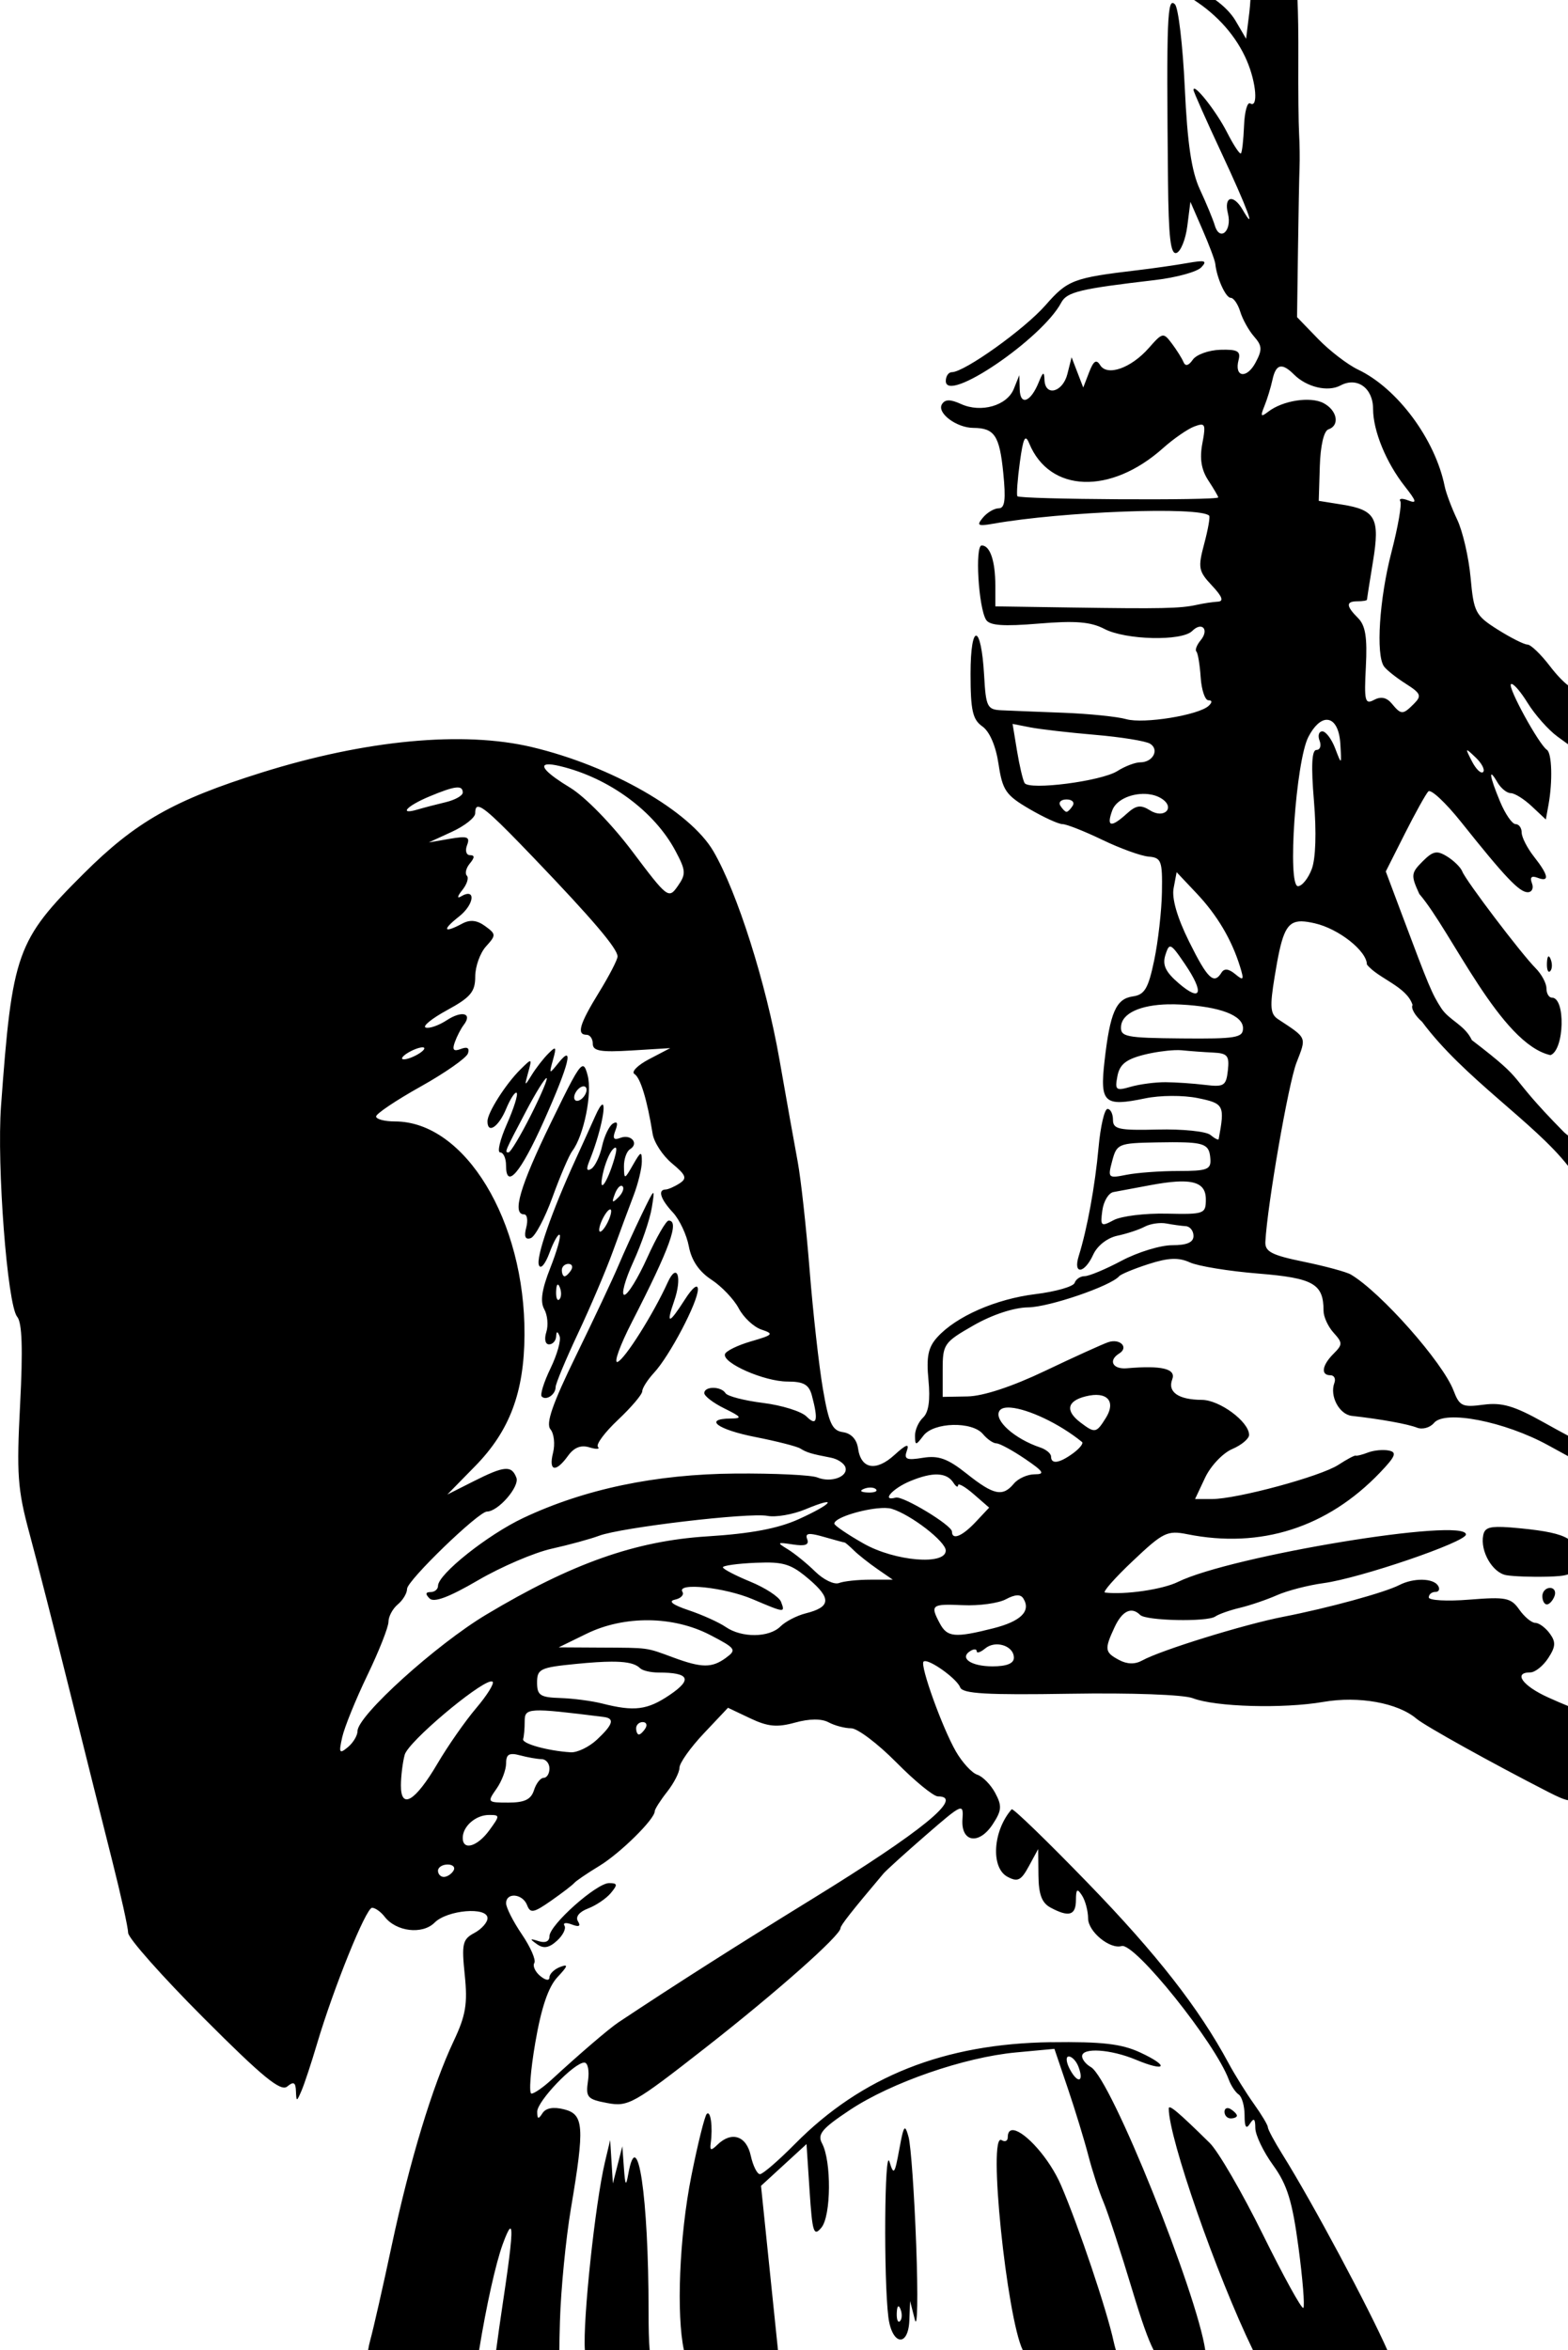 <?xml version="1.0" encoding="UTF-8" standalone="no"?>
<!-- Created with Inkscape (http://www.inkscape.org/) -->

<svg
   width="66.992mm"
   height="100.417mm"
   viewBox="0 0 66.992 100.417"
   version="1.1"
   id="svg5"
   xml:space="preserve"
   inkscape:version="1.2 (dc2aedaf03, 2022-05-15)"
   sodipodi:docname="Hanging.svg"
   xmlns:inkscape="http://www.inkscape.org/namespaces/inkscape"
   xmlns:sodipodi="http://sodipodi.sourceforge.net/DTD/sodipodi-0.dtd"
   xmlns="http://www.w3.org/2000/svg"
   xmlns:svg="http://www.w3.org/2000/svg"
   xmlns:rdf="http://www.w3.org/1999/02/22-rdf-syntax-ns#"
   xmlns:cc="http://creativecommons.org/ns#"
   xmlns:dc="http://purl.org/dc/elements/1.1/"><title
     id="title416">Hanging</title><sodipodi:namedview
     id="namedview7"
     pagecolor="#ffffff"
     bordercolor="#666666"
     borderopacity="1.0"
     inkscape:showpageshadow="2"
     inkscape:pageopacity="0.0"
     inkscape:pagecheckerboard="0"
     inkscape:deskcolor="#d1d1d1"
     inkscape:document-units="mm"
     showgrid="false"
     showguides="true"
     inkscape:zoom="0.65028703"
     inkscape:cx="721.98887"
     inkscape:cy="-12.30226"
     inkscape:window-width="1920"
     inkscape:window-height="991"
     inkscape:window-x="-9"
     inkscape:window-y="-9"
     inkscape:window-maximized="1"
     inkscape:current-layer="layer1" /><defs
     id="defs2" /><g
     inkscape:label="Lager 1"
     inkscape:groupmode="layer"
     id="layer1"
     transform="translate(-244.982,-152.818)"><path
       id="path181"
       style="fill:#000000;stroke-width:0.265"
       d="m 295.998,152.819 c 1.003,0.647 1.81,1.55 2.257,2.597 0.403,0.942 0.488,2.035 0.142,1.821 -0.122,-0.075 -0.241,0.354 -0.264,0.954 -0.024,0.6 -0.083,1.132 -0.133,1.181 -0.05,0.05 -0.318,-0.357 -0.596,-0.904 -0.459,-0.902 -1.431,-2.131 -1.431,-1.808 0,0.073 0.536,1.279 1.191,2.68 1.109,2.373 1.531,3.508 0.905,2.433 -0.395,-0.678 -0.808,-0.565 -0.624,0.17 0.185,0.738 -0.347,1.22 -0.561,0.508 -0.079,-0.264 -0.366,-0.956 -0.637,-1.538 -0.358,-0.771 -0.534,-1.953 -0.646,-4.351 -0.085,-1.811 -0.274,-3.413 -0.42,-3.559 -0.33,-0.33 -0.365,0.551 -0.297,7.534 0.024,2.429 0.11,3.171 0.362,3.088 0.182,-0.06 0.39,-0.576 0.463,-1.146 l 0.132,-1.038 0.518,1.191 c 0.285,0.655 0.53,1.31 0.545,1.455 0.063,0.609 0.445,1.455 0.657,1.455 0.126,0 0.311,0.268 0.41,0.595 0.1,0.327 0.366,0.805 0.591,1.061 0.347,0.395 0.356,0.564 0.061,1.115 -0.38,0.71 -0.917,0.623 -0.723,-0.117 0.098,-0.374 -0.048,-0.455 -0.781,-0.433 -0.496,0.015 -1.024,0.206 -1.176,0.424 -0.178,0.257 -0.317,0.294 -0.396,0.103 -0.067,-0.161 -0.291,-0.518 -0.498,-0.794 -0.364,-0.484 -0.397,-0.477 -0.983,0.189 -0.758,0.863 -1.779,1.223 -2.081,0.734 -0.162,-0.263 -0.282,-0.186 -0.47,0.302 l -0.252,0.655 -0.249,-0.646 -0.249,-0.646 -0.179,0.712 c -0.198,0.788 -0.953,0.981 -0.979,0.25 -0.013,-0.369 -0.064,-0.348 -0.246,0.105 -0.342,0.847 -0.792,1.018 -0.812,0.307 l -0.017,-0.611 -0.236,0.587 c -0.289,0.718 -1.399,1.036 -2.254,0.647 -0.46,-0.209 -0.682,-0.207 -0.815,0.007 -0.229,0.37 0.614,1.007 1.338,1.012 0.907,0.007 1.12,0.326 1.28,1.915 0.116,1.153 0.07,1.521 -0.192,1.521 -0.19,0 -0.494,0.178 -0.675,0.396 -0.283,0.34 -0.221,0.378 0.431,0.263 2.969,-0.524 8.835,-0.743 9.233,-0.345 0.048,0.048 -0.047,0.589 -0.211,1.202 -0.273,1.024 -0.247,1.17 0.33,1.784 0.444,0.473 0.518,0.675 0.251,0.689 -0.207,0.011 -0.615,0.072 -0.906,0.137 -0.697,0.154 -1.486,0.171 -5.358,0.113 l -3.241,-0.049 v -0.883 c 0,-1.056 -0.225,-1.72 -0.582,-1.72 -0.295,0 -0.14,2.649 0.186,3.176 0.152,0.247 0.738,0.289 2.249,0.163 1.566,-0.131 2.222,-0.077 2.807,0.228 0.91,0.475 3.307,0.531 3.749,0.089 0.419,-0.419 0.743,-0.063 0.362,0.397 -0.165,0.199 -0.247,0.415 -0.182,0.48 0.065,0.065 0.148,0.56 0.184,1.1 0.036,0.54 0.185,0.982 0.33,0.982 0.166,0 0.17,0.088 0.012,0.237 -0.424,0.399 -2.778,0.781 -3.52,0.571 -0.385,-0.109 -1.593,-0.232 -2.685,-0.274 -1.091,-0.041 -2.282,-0.089 -2.646,-0.106 -0.611,-0.028 -0.667,-0.141 -0.743,-1.486 -0.125,-2.233 -0.58,-2.287 -0.58,-0.068 0,1.559 0.089,1.952 0.504,2.243 0.311,0.218 0.576,0.834 0.692,1.61 0.168,1.118 0.311,1.328 1.305,1.91 0.614,0.36 1.256,0.655 1.426,0.655 0.17,0 0.933,0.301 1.697,0.669 0.763,0.368 1.655,0.692 1.983,0.719 0.543,0.045 0.593,0.178 0.57,1.513 -0.014,0.805 -0.163,2.118 -0.331,2.919 -0.253,1.208 -0.409,1.47 -0.915,1.542 -0.716,0.102 -0.971,0.684 -1.207,2.765 -0.203,1.788 -0.019,1.956 1.739,1.59 0.64,-0.133 1.619,-0.138 2.241,-0.012 1.126,0.229 1.165,0.306 0.897,1.754 -0.01,0.054 -0.169,-0.026 -0.353,-0.179 -0.184,-0.153 -1.196,-0.256 -2.249,-0.23 -1.665,0.041 -1.914,-0.014 -1.914,-0.417 1.1e-4,-0.255 -0.105,-0.463 -0.234,-0.463 -0.129,0 -0.301,0.744 -0.383,1.654 -0.148,1.633 -0.484,3.471 -0.846,4.63 -0.252,0.808 0.244,0.761 0.618,-0.058 0.175,-0.384 0.603,-0.719 1.035,-0.81 0.405,-0.086 0.93,-0.259 1.166,-0.386 0.236,-0.126 0.653,-0.188 0.926,-0.136 0.273,0.051 0.645,0.103 0.827,0.114 0.182,0.011 0.331,0.199 0.331,0.417 0,0.276 -0.278,0.397 -0.912,0.397 -0.502,0 -1.472,0.298 -2.156,0.661 -0.684,0.364 -1.395,0.661 -1.58,0.661 -0.184,0 -0.378,0.129 -0.43,0.287 -0.052,0.158 -0.807,0.374 -1.676,0.481 -1.694,0.208 -3.389,0.953 -4.194,1.843 -0.388,0.429 -0.471,0.83 -0.375,1.826 0.083,0.859 0.008,1.383 -0.23,1.605 -0.194,0.181 -0.35,0.533 -0.345,0.782 0.008,0.422 0.032,0.421 0.36,-0.01 0.438,-0.577 2.083,-0.62 2.542,-0.067 0.181,0.218 0.44,0.397 0.576,0.397 0.135,0 0.684,0.298 1.22,0.661 0.797,0.542 0.873,0.661 0.415,0.661 -0.307,0 -0.707,0.179 -0.888,0.397 -0.478,0.576 -0.861,0.496 -2.014,-0.421 -0.814,-0.647 -1.205,-0.789 -1.873,-0.681 -0.707,0.115 -0.818,0.065 -0.685,-0.307 0.115,-0.32 -0.033,-0.269 -0.531,0.185 -0.792,0.721 -1.431,0.606 -1.556,-0.282 -0.054,-0.383 -0.294,-0.641 -0.642,-0.691 -0.464,-0.066 -0.606,-0.371 -0.86,-1.852 -0.167,-0.975 -0.423,-3.261 -0.567,-5.08 -0.145,-1.819 -0.374,-3.903 -0.51,-4.63 -0.136,-0.728 -0.487,-2.692 -0.78,-4.366 -0.572,-3.264 -1.799,-7.135 -2.816,-8.885 -1,-1.721 -4.357,-3.649 -7.758,-4.458 -2.942,-0.7 -7.097,-0.308 -11.554,1.09 -3.746,1.175 -5.375,2.1 -7.599,4.317 -2.865,2.855 -3.051,3.38 -3.529,9.921 -0.186,2.553 0.269,8.504 0.689,9.01 0.212,0.255 0.249,1.368 0.126,3.746 -0.155,2.985 -0.109,3.632 0.396,5.5 0.315,1.164 1.091,4.2 1.724,6.747 0.634,2.547 1.453,5.821 1.821,7.276 0.368,1.455 0.671,2.831 0.675,3.057 0.004,0.226 1.454,1.862 3.224,3.635 2.524,2.529 3.294,3.16 3.572,2.93 0.274,-0.228 0.359,-0.182 0.373,0.202 0.017,0.461 0.033,0.458 0.242,-0.034 0.124,-0.291 0.419,-1.185 0.656,-1.985 0.713,-2.405 2.094,-5.82 2.354,-5.82 0.134,0 0.375,0.172 0.537,0.382 0.492,0.64 1.614,0.773 2.135,0.252 0.543,-0.543 2.26,-0.688 2.26,-0.19 0,0.182 -0.253,0.467 -0.563,0.633 -0.504,0.27 -0.547,0.458 -0.409,1.795 0.127,1.23 0.044,1.726 -0.47,2.816 -0.912,1.931 -1.879,5.119 -2.648,8.731 -0.372,1.746 -0.786,3.574 -0.921,4.06 -0.038,0.137 -0.067,0.279 -0.09,0.419 h 4.743 c 0.307,-1.894 0.713,-3.719 1.011,-4.532 0.137,-0.373 0.236,-0.594 0.296,-0.647 0.01,-0.009 0.019,-0.013 0.027,-0.012 0.008,5e-4 0.015,0.006 0.021,0.015 0.078,0.133 -0.034,1.115 -0.333,3.101 -0.122,0.811 -0.221,1.519 -0.294,2.075 h 2.699 c 0.002,-0.326 0.011,-0.704 0.026,-1.238 0.039,-1.346 0.251,-3.519 0.472,-4.829 0.588,-3.49 0.552,-4.006 -0.299,-4.22 -0.457,-0.115 -0.78,-0.056 -0.922,0.17 -0.171,0.269 -0.22,0.255 -0.223,-0.065 -0.004,-0.451 1.577,-2.102 2.013,-2.102 0.15,0 0.221,0.347 0.158,0.777 -0.104,0.711 -0.034,0.791 0.829,0.953 0.891,0.167 1.124,0.035 4.195,-2.368 3.04,-2.379 5.765,-4.794 5.765,-5.108 0,-0.116 0.484,-0.731 1.829,-2.324 0.123,-0.146 0.945,-0.89 1.827,-1.655 1.556,-1.35 1.602,-1.369 1.553,-0.672 -0.069,0.986 0.705,1.114 1.294,0.214 0.386,-0.588 0.401,-0.784 0.106,-1.335 -0.19,-0.355 -0.534,-0.706 -0.766,-0.781 -0.231,-0.075 -0.644,-0.524 -0.916,-0.997 -0.58,-1.009 -1.54,-3.676 -1.381,-3.835 0.011,-0.011 0.025,-0.017 0.044,-0.02 0.018,-0.003 0.04,-0.001 0.066,0.003 0.353,0.061 1.326,0.776 1.457,1.119 0.103,0.269 1.135,0.328 4.69,0.27 2.62,-0.043 4.851,0.038 5.248,0.191 0.967,0.373 3.858,0.455 5.578,0.158 1.513,-0.261 3.175,0.038 3.976,0.716 0.366,0.31 3.223,1.898 5.648,3.14 0.394,0.202 0.647,0.312 0.828,0.344 v -4.026 c -0.234,-0.094 -0.537,-0.224 -0.854,-0.368 -1.093,-0.496 -1.498,-1.066 -0.758,-1.066 0.202,0 0.546,-0.273 0.764,-0.607 0.322,-0.492 0.335,-0.692 0.067,-1.058 -0.182,-0.248 -0.459,-0.452 -0.616,-0.452 -0.158,0 -0.465,-0.255 -0.684,-0.566 -0.357,-0.509 -0.573,-0.552 -2.132,-0.427 -0.954,0.077 -1.735,0.034 -1.735,-0.095 0,-0.129 0.126,-0.234 0.28,-0.234 0.154,0 0.207,-0.119 0.117,-0.265 -0.203,-0.328 -1.046,-0.343 -1.657,-0.029 -0.629,0.323 -3.041,0.983 -4.957,1.356 -1.675,0.326 -5.232,1.427 -6.025,1.866 -0.311,0.172 -0.645,0.165 -0.992,-0.021 -0.614,-0.329 -0.631,-0.452 -0.192,-1.397 0.327,-0.704 0.725,-0.895 1.095,-0.526 0.25,0.25 2.865,0.305 3.205,0.068 0.146,-0.102 0.622,-0.27 1.058,-0.374 0.437,-0.104 1.151,-0.348 1.587,-0.541 0.437,-0.193 1.33,-0.424 1.984,-0.513 1.563,-0.211 6.085,-1.756 6.085,-2.078 0,-0.743 -10.031,0.909 -12.309,2.028 -0.656,0.322 -2.267,0.556 -3.114,0.452 -0.115,-0.014 0.42,-0.622 1.191,-1.351 1.292,-1.223 1.472,-1.312 2.326,-1.141 3.133,0.628 5.983,-0.282 8.232,-2.631 0.665,-0.695 0.736,-0.872 0.379,-0.944 -0.242,-0.049 -0.641,-0.011 -0.887,0.083 -0.246,0.095 -0.484,0.155 -0.528,0.134 -0.044,-0.021 -0.377,0.156 -0.739,0.393 -0.754,0.494 -4.334,1.463 -5.407,1.463 h -0.718 l 0.429,-0.913 c 0.236,-0.502 0.757,-1.052 1.157,-1.223 0.4,-0.171 0.726,-0.445 0.723,-0.609 -0.009,-0.563 -1.26,-1.489 -2.017,-1.493 -1.001,-0.005 -1.475,-0.334 -1.267,-0.877 0.173,-0.451 -0.443,-0.602 -1.937,-0.473 -0.609,0.052 -0.809,-0.335 -0.327,-0.633 0.421,-0.26 0.032,-0.654 -0.475,-0.48 -0.25,0.086 -1.465,0.638 -2.7,1.227 -1.406,0.671 -2.642,1.078 -3.307,1.089 l -1.062,0.019 v -1.15 c 0,-1.103 0.054,-1.181 1.323,-1.907 0.798,-0.457 1.723,-0.761 2.332,-0.768 0.894,-0.01 3.535,-0.915 3.886,-1.331 0.073,-0.086 0.638,-0.32 1.257,-0.519 0.424,-0.137 0.745,-0.209 1.02,-0.22 0.275,-0.011 0.503,0.04 0.745,0.15 0.352,0.16 1.667,0.375 2.921,0.476 2.361,0.192 2.789,0.436 2.789,1.594 0,0.253 0.192,0.672 0.427,0.932 0.393,0.435 0.393,0.506 0,0.9 -0.495,0.495 -0.557,0.919 -0.134,0.919 0.161,0 0.237,0.149 0.169,0.331 -0.209,0.558 0.21,1.345 0.748,1.405 1.217,0.135 2.392,0.348 2.782,0.503 0.231,0.092 0.559,8.9e-4 0.727,-0.202 0.468,-0.563 3.018,-0.065 4.875,0.953 l 0.851,0.466 v -0.874 c -0.294,-0.157 -0.649,-0.35 -1.045,-0.572 -1.256,-0.704 -1.784,-0.857 -2.573,-0.751 -0.896,0.12 -1.02,0.061 -1.272,-0.602 -0.46,-1.209 -3.106,-4.201 -4.388,-4.96 -0.189,-0.112 -1.094,-0.357 -2.012,-0.546 -1.375,-0.282 -1.663,-0.432 -1.641,-0.855 0.084,-1.576 0.982,-6.75 1.328,-7.646 0.433,-1.121 0.468,-1.037 -0.785,-1.863 -0.334,-0.22 -0.359,-0.526 -0.146,-1.821 0.282,-1.719 0.456,-2.286 1.012,-2.352 0.046,-0.006 0.095,-0.008 0.147,-0.007 0.156,0.003 0.338,0.034 0.554,0.083 1.022,0.231 2.228,1.184 2.228,1.761 0.482,0.602 1.701,0.933 1.951,1.728 -0.081,0.131 0.101,0.455 0.406,0.719 1.782,2.402 4.784,4.298 6.236,6.156 v -1.296 c -0.058,-0.047 -0.114,-0.088 -0.173,-0.145 -2.638,-2.673 -1.401,-1.99 -3.935,-3.932 -0.309,-0.654 -0.956,-0.834 -1.304,-1.358 -0.398,-0.614 -0.521,-0.905 -1.687,-4.015 l -0.687,-1.833 0.81,-1.607 c 0.446,-0.884 0.899,-1.7 1.007,-1.813 0.108,-0.113 0.744,0.482 1.414,1.323 1.866,2.342 2.476,2.984 2.833,2.984 0.181,0 0.262,-0.173 0.181,-0.383 -0.098,-0.256 -0.02,-0.334 0.236,-0.236 0.529,0.203 0.48,-0.101 -0.146,-0.896 -0.291,-0.37 -0.529,-0.835 -0.529,-1.034 0,-0.199 -0.117,-0.361 -0.261,-0.361 -0.144,0 -0.441,-0.431 -0.661,-0.959 -0.456,-1.091 -0.515,-1.514 -0.115,-0.827 0.148,0.255 0.405,0.463 0.571,0.463 0.165,0 0.57,0.253 0.899,0.563 l 0.599,0.562 0.114,-0.628 c 0.181,-1.002 0.147,-2.203 -0.068,-2.348 -0.344,-0.232 -1.677,-2.664 -1.537,-2.804 0.009,-0.009 0.022,-0.012 0.039,-0.008 0.115,0.026 0.394,0.355 0.67,0.802 0.316,0.511 0.89,1.159 1.275,1.44 l 0.454,0.331 v -2.517 c -0.204,-0.154 -0.496,-0.458 -0.769,-0.816 -0.388,-0.509 -0.822,-0.926 -0.963,-0.926 -0.141,0 -0.713,-0.288 -1.271,-0.64 -0.952,-0.601 -1.023,-0.737 -1.158,-2.216 -0.079,-0.866 -0.336,-1.984 -0.573,-2.482 -0.236,-0.498 -0.477,-1.138 -0.534,-1.422 -0.403,-2.005 -2.019,-4.186 -3.694,-4.984 -0.452,-0.215 -1.225,-0.809 -1.718,-1.318 l -0.896,-0.927 0.04,-2.861 c 0.022,-1.573 0.051,-3.158 0.066,-3.522 0.015,-0.364 0.006,-1.019 -0.019,-1.455 -0.025,-0.437 -0.039,-1.865 -0.032,-3.175 0.006,-1.084 -0.011,-2.033 -0.036,-2.54 h -2.011 c -0.013,0.169 -0.021,0.325 -0.043,0.511 l -0.142,1.146 -0.458,-0.781 c -0.178,-0.304 -0.514,-0.639 -0.85,-0.875 z m 0.305,11.163 c -0.039,-4.8e-4 -0.086,0.002 -0.142,0.008 -0.113,0.011 -0.262,0.035 -0.452,0.068 -0.509,0.09 -1.462,0.227 -2.117,0.304 -2.758,0.327 -2.995,0.417 -3.941,1.497 -0.899,1.026 -3.466,2.861 -4.001,2.861 -0.143,0 -0.259,0.17 -0.259,0.377 0,0.99 4.113,-1.802 4.931,-3.348 0.242,-0.457 0.789,-0.589 3.999,-0.964 0.91,-0.106 1.803,-0.351 1.984,-0.543 0.136,-0.143 0.177,-0.223 0.089,-0.251 -0.022,-0.007 -0.052,-0.01 -0.09,-0.011 z m 3.365,4.503 v 5.2e-4 c 0.147,-0.037 0.34,0.075 0.598,0.333 0.544,0.544 1.449,0.758 1.988,0.469 0.71,-0.38 1.392,0.111 1.392,1.002 0,0.934 0.557,2.294 1.358,3.311 0.503,0.64 0.529,0.747 0.143,0.598 -0.259,-0.099 -0.41,-0.084 -0.338,0.033 0.073,0.117 -0.097,1.098 -0.378,2.18 -0.517,1.991 -0.673,4.388 -0.317,4.883 0.107,0.149 0.525,0.481 0.93,0.738 0.644,0.41 0.688,0.516 0.35,0.854 v 5.2e-4 c -0.479,0.479 -0.546,0.479 -0.948,-0.006 -0.22,-0.265 -0.466,-0.316 -0.76,-0.158 -0.386,0.207 -0.425,0.047 -0.348,-1.421 0.065,-1.242 -0.017,-1.759 -0.331,-2.073 -0.523,-0.523 -0.528,-0.72 -0.021,-0.72 0.218,0 0.398,-0.03 0.398,-0.066 8.5e-4,-0.036 0.117,-0.772 0.258,-1.634 0.304,-1.854 0.114,-2.203 -1.323,-2.432 l -0.994,-0.159 0.045,-1.473 c 0.027,-0.886 0.173,-1.516 0.367,-1.581 0.497,-0.166 0.381,-0.807 -0.202,-1.119 -0.56,-0.3 -1.748,-0.117 -2.37,0.364 -0.313,0.242 -0.342,0.2 -0.164,-0.235 0.119,-0.291 0.274,-0.797 0.345,-1.124 0.074,-0.342 0.175,-0.529 0.322,-0.566 z m -3.387,2.477 c 0.2,-0.016 0.188,0.18 0.07,0.807 -0.121,0.643 -0.043,1.12 0.254,1.574 0.235,0.358 0.426,0.685 0.426,0.727 -5e-5,0.14 -8.509,0.089 -8.583,-0.051 -0.04,-0.076 0.008,-0.734 0.108,-1.461 0.142,-1.04 0.228,-1.21 0.399,-0.794 0.871,2.111 3.475,2.203 5.717,0.201 0.449,-0.401 1.05,-0.817 1.334,-0.924 0.117,-0.044 0.207,-0.073 0.274,-0.078 z m 5.366,12.612 c 0.034,-0.002 0.068,2.4e-4 0.101,0.007 0.261,0.056 0.462,0.402 0.499,1.018 0.056,0.916 0.054,0.917 -0.22,0.196 -0.152,-0.4 -0.399,-0.728 -0.548,-0.728 -0.149,0 -0.203,0.179 -0.119,0.397 0.084,0.218 0.023,0.397 -0.135,0.397 -0.198,0 -0.231,0.676 -0.105,2.183 0.112,1.338 0.075,2.465 -0.095,2.91 -0.152,0.4 -0.416,0.727 -0.588,0.727 -0.462,0 -0.09,-5.343 0.444,-6.376 0.247,-0.478 0.525,-0.717 0.766,-0.732 z m -13.403,0.174 0.756,0.148 c 0.415,0.081 1.661,0.225 2.769,0.319 1.107,0.094 2.165,0.265 2.349,0.379 0.408,0.252 0.122,0.796 -0.419,0.796 -0.215,0 -0.654,0.167 -0.977,0.372 -0.687,0.436 -3.774,0.833 -3.966,0.511 -0.072,-0.122 -0.217,-0.739 -0.322,-1.373 z m 19.421,1.132 c 0.021,-0.021 0.137,0.087 0.366,0.305 0.263,0.251 0.405,0.529 0.317,0.618 -0.089,0.089 -0.304,-0.116 -0.478,-0.456 -0.151,-0.295 -0.226,-0.445 -0.205,-0.466 z m -39.307,0.6 c 0.112,-0.013 0.298,0.011 0.561,0.074 2.087,0.502 4.024,1.928 4.925,3.626 0.445,0.837 0.454,0.985 0.095,1.498 -0.389,0.556 -0.434,0.522 -1.94,-1.48 -0.884,-1.175 -2.022,-2.34 -2.666,-2.73 -0.969,-0.587 -1.309,-0.95 -0.974,-0.988 z m -3.766,0.988 c 0.115,0.018 0.16,0.09 0.16,0.215 0,0.13 -0.327,0.314 -0.728,0.41 -0.4,0.095 -0.936,0.235 -1.191,0.311 -0.836,0.248 -0.484,-0.147 0.496,-0.556 0.55,-0.23 0.906,-0.354 1.124,-0.379 0.054,-0.006 0.1,-0.006 0.138,-5.1e-4 z m 29.209,0.27 c 0.081,-0.002 0.161,0.002 0.24,0.011 0.211,0.024 0.411,0.087 0.577,0.195 0.589,0.384 0.104,0.876 -0.495,0.502 -0.406,-0.254 -0.598,-0.227 -1.001,0.138 -0.678,0.614 -0.879,0.567 -0.618,-0.144 0.155,-0.421 0.731,-0.689 1.297,-0.701 z m -3.252,0.238 c 0.235,0 0.354,0.119 0.265,0.265 -0.09,0.146 -0.209,0.265 -0.265,0.265 -0.056,0 -0.175,-0.119 -0.265,-0.265 -0.09,-0.146 0.029,-0.265 0.265,-0.265 z m -25.179,0.32 c 0.201,-0.077 0.803,0.494 2.41,2.17 2.523,2.632 3.587,3.885 3.587,4.219 0,0.134 -0.357,0.825 -0.794,1.535 -0.834,1.356 -0.967,1.811 -0.529,1.811 0.146,0 0.265,0.173 0.265,0.386 0,0.308 0.335,0.365 1.654,0.285 l 1.654,-0.101 -0.899,0.47 c -0.494,0.258 -0.777,0.545 -0.629,0.636 0.256,0.158 0.543,1.104 0.777,2.558 0.059,0.364 0.43,0.931 0.826,1.26 0.605,0.504 0.656,0.64 0.322,0.856 -0.218,0.141 -0.486,0.258 -0.595,0.261 -0.346,0.007 -0.216,0.415 0.313,0.982 0.281,0.302 0.588,0.954 0.681,1.45 0.112,0.597 0.436,1.075 0.962,1.419 0.436,0.285 0.963,0.837 1.169,1.227 0.206,0.39 0.644,0.799 0.973,0.908 0.541,0.18 0.498,0.228 -0.444,0.501 -0.574,0.166 -1.076,0.412 -1.117,0.547 -0.116,0.381 1.685,1.171 2.669,1.171 0.693,0 0.919,0.129 1.044,0.595 0.285,1.062 0.213,1.341 -0.23,0.898 -0.218,-0.218 -1.053,-0.479 -1.855,-0.579 -0.802,-0.1 -1.524,-0.287 -1.604,-0.416 -0.187,-0.303 -0.907,-0.305 -0.907,-0.003 0,0.127 0.387,0.422 0.86,0.655 0.738,0.364 0.775,0.425 0.265,0.43 -1.178,0.012 -0.562,0.473 1.058,0.791 0.91,0.179 1.773,0.399 1.918,0.49 0.278,0.173 0.467,0.23 1.308,0.392 0.283,0.054 0.561,0.237 0.618,0.406 0.135,0.405 -0.613,0.68 -1.198,0.439 -0.255,-0.105 -1.832,-0.18 -3.506,-0.167 -3.4,0.026 -6.445,0.664 -9.06,1.899 -1.526,0.721 -3.64,2.404 -3.64,2.899 0,0.146 -0.143,0.266 -0.317,0.266 -0.218,0 -0.232,0.085 -0.044,0.273 0.188,0.188 0.833,-0.054 2.066,-0.774 0.986,-0.576 2.404,-1.185 3.153,-1.352 0.748,-0.167 1.659,-0.416 2.023,-0.553 0.938,-0.354 6.407,-1 7.192,-0.85 0.361,0.069 1.092,-0.058 1.626,-0.281 1.422,-0.594 1.186,-0.247 -0.286,0.421 -0.884,0.401 -2.042,0.619 -3.903,0.736 -3.075,0.193 -5.794,1.155 -9.443,3.339 -2.147,1.285 -5.506,4.323 -5.506,4.98 v 5.2e-4 c 0,0.19 -0.186,0.5 -0.413,0.688 -0.364,0.302 -0.393,0.25 -0.24,-0.43 0.096,-0.426 0.579,-1.616 1.075,-2.646 0.496,-1.029 0.901,-2.057 0.901,-2.283 0,-0.226 0.179,-0.559 0.397,-0.741 0.218,-0.181 0.397,-0.48 0.397,-0.665 0,-0.352 3.051,-3.303 3.414,-3.303 0.478,0 1.402,-1.066 1.256,-1.447 -0.206,-0.538 -0.511,-0.511 -1.836,0.158 l -1.114,0.562 1.191,-1.216 c 1.473,-1.505 2.091,-3.149 2.106,-5.603 0.029,-4.88 -2.545,-9.122 -5.535,-9.122 -0.442,0 -0.805,-0.096 -0.805,-0.213 0,-0.117 0.857,-0.692 1.903,-1.277 1.047,-0.585 1.956,-1.223 2.021,-1.416 0.077,-0.232 -0.026,-0.297 -0.302,-0.191 -0.31,0.119 -0.378,0.044 -0.259,-0.289 0.088,-0.247 0.259,-0.58 0.381,-0.738 0.383,-0.5 -0.072,-0.627 -0.722,-0.202 -0.342,0.224 -0.749,0.366 -0.902,0.315 -0.154,-0.051 0.259,-0.388 0.918,-0.747 1,-0.546 1.197,-0.781 1.197,-1.432 0,-0.428 0.207,-1.007 0.459,-1.286 0.437,-0.483 0.436,-0.526 -0.036,-0.871 -0.345,-0.252 -0.641,-0.285 -0.972,-0.109 -0.807,0.432 -0.881,0.282 -0.146,-0.296 0.667,-0.525 0.736,-1.251 0.081,-0.859 -0.172,0.103 -0.147,-0.016 0.056,-0.267 0.203,-0.25 0.293,-0.529 0.201,-0.622 -0.092,-0.092 -0.035,-0.327 0.127,-0.522 0.21,-0.253 0.212,-0.355 0.006,-0.355 -0.159,0 -0.215,-0.192 -0.125,-0.427 0.137,-0.357 0.018,-0.401 -0.736,-0.272 l -0.9,0.155 0.991,-0.456 c 0.545,-0.251 0.991,-0.604 0.992,-0.786 6.2e-4,-0.153 0.023,-0.251 0.09,-0.276 z m 41.038,1.947 c -0.039,-0.004 -0.077,-0.002 -0.116,0.006 -0.153,0.03 -0.307,0.15 -0.531,0.375 -0.495,0.495 -0.505,0.594 -0.139,1.391 1.376,1.603 3.468,6.41 5.603,6.886 0.595,-0.219 0.652,-2.457 0.062,-2.457 -0.129,0 -0.234,-0.179 -0.234,-0.397 0,-0.218 -0.208,-0.606 -0.463,-0.862 -0.614,-0.616 -2.983,-3.741 -3.133,-4.133 -0.065,-0.17 -0.353,-0.455 -0.641,-0.635 -0.165,-0.103 -0.291,-0.163 -0.409,-0.174 z m -11.155,0.841 0.854,0.905 c 0.879,0.931 1.498,1.976 1.855,3.13 0.178,0.576 0.152,0.616 -0.208,0.318 -0.277,-0.23 -0.468,-0.251 -0.583,-0.064 -0.326,0.528 -0.596,0.27 -1.385,-1.322 -0.508,-1.025 -0.746,-1.845 -0.662,-2.283 z m -0.258,3.181 c 0.111,0.021 0.278,0.252 0.613,0.745 0.837,1.233 0.701,1.651 -0.265,0.821 -0.567,-0.487 -0.706,-0.784 -0.569,-1.214 0.064,-0.2 0.111,-0.322 0.177,-0.348 0.014,-0.005 0.029,-0.007 0.044,-0.004 z m 16.155,0.418 c -0.008,-0.001 -0.016,0.002 -0.023,0.009 -0.028,0.028 -0.047,0.12 -0.053,0.274 -0.011,0.279 0.051,0.435 0.139,0.347 0.088,-0.088 0.098,-0.316 0.021,-0.507 -0.032,-0.079 -0.06,-0.12 -0.084,-0.124 z m -16.25,2.047 c 0.171,-0.004 0.35,-6.7e-4 0.537,0.009 1.674,0.089 2.652,0.463 2.652,1.011 0,0.409 -0.297,0.458 -2.624,0.437 -2.386,-0.021 -2.621,-0.068 -2.587,-0.516 0.042,-0.561 0.826,-0.915 2.022,-0.942 z m -31.868,1.838 c 0.146,0 0.086,0.116 -0.132,0.257 -0.218,0.141 -0.516,0.256 -0.661,0.256 -0.146,0 -0.086,-0.115 0.132,-0.256 0.218,-0.141 0.516,-0.257 0.661,-0.257 z m 5.628,0.055 c -0.045,0.013 -0.127,0.087 -0.253,0.213 -0.211,0.211 -0.53,0.623 -0.709,0.914 -0.306,0.496 -0.315,0.49 -0.151,-0.104 0.172,-0.622 0.166,-0.625 -0.332,-0.132 -0.628,0.621 -1.406,1.845 -1.406,2.212 0,0.562 0.476,0.246 0.797,-0.529 0.183,-0.441 0.386,-0.748 0.451,-0.683 0.065,0.065 -0.123,0.664 -0.418,1.331 -0.295,0.667 -0.424,1.213 -0.287,1.213 0.137,0 0.25,0.248 0.25,0.551 0,1.057 0.619,0.332 1.613,-1.888 1.08,-2.414 1.315,-3.351 0.623,-2.484 -0.395,0.494 -0.404,0.489 -0.23,-0.135 0.079,-0.283 0.112,-0.434 0.084,-0.471 -0.007,-0.009 -0.018,-0.012 -0.033,-0.007 z m 26.502,0.066 c 0.125,-0.005 0.235,-0.004 0.321,0.005 0.342,0.035 0.941,0.079 1.331,0.097 0.611,0.029 0.698,0.135 0.628,0.762 -0.074,0.66 -0.165,0.717 -0.974,0.619 -0.491,-0.06 -1.25,-0.112 -1.687,-0.115 -0.437,-0.003 -1.107,0.085 -1.489,0.195 -0.635,0.184 -0.684,0.145 -0.569,-0.455 0.095,-0.499 0.367,-0.718 1.131,-0.912 0.415,-0.105 0.931,-0.18 1.307,-0.196 z m -25.279,0.685 c -0.013,4.8e-4 -0.026,0.004 -0.04,0.011 -0.188,0.091 -0.526,0.761 -1.336,2.428 -1.311,2.697 -1.659,3.891 -1.134,3.891 0.132,0 0.173,0.254 0.092,0.564 -0.101,0.386 -0.04,0.529 0.191,0.452 0.186,-0.062 0.606,-0.851 0.932,-1.753 0.327,-0.902 0.708,-1.79 0.846,-1.973 0.494,-0.652 0.86,-2.464 0.653,-3.236 -0.055,-0.205 -0.101,-0.343 -0.168,-0.376 -0.011,-0.006 -0.023,-0.008 -0.036,-0.008 z m -1.551,0.509 c 0.072,0 -0.229,0.714 -0.67,1.587 -0.441,0.873 -0.869,1.587 -0.952,1.587 -0.179,0 -0.174,-0.011 0.76,-1.786 0.402,-0.764 0.79,-1.389 0.862,-1.389 z m 1.55,0.354 c 0.032,-0.006 0.06,-0.004 0.084,0.005 0.048,0.018 0.077,0.066 0.077,0.138 0,0.146 -0.119,0.339 -0.265,0.428 -0.146,0.09 -0.265,0.044 -0.265,-0.101 0,-0.146 0.119,-0.338 0.265,-0.428 0.036,-0.022 0.071,-0.036 0.103,-0.042 z m 0.833,0.779 c -0.057,0.012 -0.161,0.169 -0.316,0.52 -0.145,0.327 -0.509,1.131 -0.809,1.786 -1.036,2.26 -1.714,4.211 -1.583,4.552 0.074,0.192 0.272,-0.04 0.453,-0.531 0.177,-0.48 0.372,-0.823 0.434,-0.762 0.061,0.061 -0.12,0.698 -0.402,1.414 -0.363,0.92 -0.439,1.437 -0.258,1.76 0.141,0.251 0.181,0.692 0.089,0.98 -0.095,0.299 -0.045,0.524 0.116,0.524 0.155,0 0.291,-0.149 0.303,-0.331 0.015,-0.24 0.056,-0.245 0.148,-0.02 0.07,0.171 -0.105,0.79 -0.388,1.376 -0.283,0.585 -0.451,1.125 -0.375,1.203 0.19,0.19 0.594,-0.084 0.594,-0.404 0,-0.144 0.432,-1.179 0.959,-2.3 0.527,-1.121 1.196,-2.693 1.486,-3.494 0.29,-0.8 0.687,-1.872 0.882,-2.381 0.195,-0.509 0.355,-1.164 0.356,-1.455 0.002,-0.467 -0.042,-0.451 -0.376,0.132 -0.365,0.639 -0.379,0.642 -0.388,0.082 -0.005,-0.319 0.112,-0.655 0.259,-0.746 0.397,-0.245 0.044,-0.66 -0.412,-0.485 -0.288,0.111 -0.344,0.026 -0.211,-0.319 0.118,-0.307 0.08,-0.408 -0.109,-0.291 -0.159,0.098 -0.367,0.534 -0.462,0.967 -0.095,0.433 -0.303,0.868 -0.462,0.966 -0.194,0.12 -0.222,0.013 -0.083,-0.328 0.484,-1.19 0.727,-2.453 0.555,-2.416 z m 24.371,1.606 c 0.201,-5.2e-4 0.376,0.002 0.529,0.007 0.919,0.033 1.041,0.194 1.079,0.7 0.035,0.459 -0.13,0.522 -1.366,0.522 -0.773,0 -1.771,0.073 -2.217,0.162 -0.786,0.157 -0.806,0.138 -0.61,-0.595 0.195,-0.73 0.266,-0.759 1.904,-0.789 0.255,-0.004 0.481,-0.008 0.682,-0.008 z m -23.82,0.231 c 0.072,-0.015 0.061,0.143 -0.034,0.469 -0.313,1.068 -0.692,1.572 -0.497,0.661 0.093,-0.437 0.287,-0.913 0.43,-1.058 0.043,-0.043 0.076,-0.068 0.1,-0.072 z m 24.284,1.445 c 0.681,0.014 0.951,0.257 0.951,0.765 0,0.621 -0.065,0.645 -1.675,0.61 -0.921,-0.02 -1.938,0.104 -2.26,0.276 -0.543,0.291 -0.578,0.262 -0.488,-0.407 0.053,-0.396 0.266,-0.752 0.474,-0.791 0.208,-0.038 0.914,-0.17 1.568,-0.293 0.438,-0.082 0.807,-0.134 1.112,-0.153 0.115,-0.007 0.22,-0.01 0.318,-0.008 z m -24.042,0.187 c 0.027,-0.006 0.051,-2.3e-4 0.072,0.02 0.082,0.082 4.7e-4,0.295 -0.18,0.474 -0.261,0.259 -0.292,0.229 -0.148,-0.148 0.074,-0.196 0.176,-0.328 0.257,-0.347 z m 1.388,0.309 c -0.004,-0.003 -0.01,-0.003 -0.017,0.002 -0.055,0.036 -0.198,0.328 -0.479,0.908 -0.317,0.655 -0.768,1.647 -1.004,2.204 -0.235,0.557 -1.046,2.28 -1.802,3.827 -1.007,2.063 -1.3,2.904 -1.095,3.151 0.154,0.185 0.204,0.635 0.112,1.001 -0.2,0.799 0.111,0.865 0.637,0.136 0.259,-0.36 0.552,-0.476 0.918,-0.364 0.296,0.09 0.459,0.081 0.363,-0.021 -0.096,-0.102 0.291,-0.622 0.859,-1.157 0.568,-0.535 1.034,-1.084 1.034,-1.22 2.4e-4,-0.136 0.229,-0.493 0.507,-0.794 0.665,-0.718 1.876,-3.024 1.87,-3.562 -0.003,-0.252 -0.227,-0.076 -0.555,0.436 -0.684,1.069 -0.816,1.089 -0.461,0.072 0.357,-1.025 0.129,-1.688 -0.275,-0.799 -0.615,1.354 -1.84,3.294 -2.143,3.395 -0.172,0.057 0.106,-0.713 0.619,-1.712 1.616,-3.148 2.044,-4.332 1.564,-4.327 -0.109,0.001 -0.52,0.716 -0.914,1.587 -0.393,0.872 -0.833,1.585 -0.977,1.585 -0.144,0 0.027,-0.633 0.381,-1.406 0.354,-0.773 0.71,-1.815 0.791,-2.315 0.063,-0.388 0.096,-0.604 0.066,-0.628 z m -1.861,0.7 c 0.016,-0.005 0.029,-0.003 0.039,0.006 0.013,0.011 0.02,0.035 0.02,0.071 0,0.146 -0.115,0.443 -0.256,0.661 -0.141,0.218 -0.256,0.278 -0.256,0.132 0,-0.146 0.115,-0.443 0.256,-0.661 0.079,-0.123 0.15,-0.195 0.197,-0.209 z m -1.769,2.326 c 0.154,0 0.207,0.119 0.117,0.265 -0.09,0.146 -0.216,0.265 -0.28,0.265 -0.064,0 -0.117,-0.119 -0.117,-0.265 0,-0.146 0.126,-0.265 0.28,-0.265 z m -0.448,0.885 c 0.024,0.004 0.052,0.044 0.084,0.124 0.076,0.191 0.067,0.419 -0.021,0.507 -0.088,0.088 -0.151,-0.068 -0.139,-0.347 0.006,-0.154 0.025,-0.247 0.053,-0.274 0.007,-0.007 0.015,-0.01 0.023,-0.009 z m 22.863,4.719 c 0.098,-0.009 0.186,-0.008 0.266,0.002 0.478,0.058 0.619,0.435 0.28,0.978 -0.406,0.651 -0.465,0.661 -1.083,0.192 -0.656,-0.498 -0.574,-0.916 0.218,-1.115 0.114,-0.029 0.221,-0.047 0.318,-0.056 z m -3.679,0.535 c 0.051,-0.003 0.108,-0.002 0.168,0.003 0.726,0.058 2.058,0.667 3.04,1.467 0.072,0.059 -0.099,0.276 -0.381,0.483 -0.586,0.428 -0.941,0.481 -0.941,0.141 0,-0.129 -0.208,-0.304 -0.463,-0.389 -1.1,-0.369 -1.988,-1.166 -1.743,-1.563 0.054,-0.087 0.165,-0.133 0.32,-0.142 z m -2.954,2.86 c 0.305,0.011 0.525,0.129 0.669,0.353 0.107,0.167 0.196,0.216 0.198,0.107 0.002,-0.108 0.302,0.063 0.666,0.379 l 0.662,0.576 -0.576,0.613 c -0.577,0.614 -1.013,0.791 -1.013,0.411 0,-0.27 -2.095,-1.536 -2.403,-1.452 -0.634,0.173 -0.142,-0.389 0.617,-0.704 0.484,-0.201 0.874,-0.296 1.179,-0.284 z m -2.855,0.558 c 0.092,0.004 0.171,0.028 0.214,0.072 0.088,0.088 -0.068,0.15 -0.347,0.139 -0.308,-0.013 -0.371,-0.075 -0.16,-0.16 0.096,-0.038 0.201,-0.055 0.292,-0.051 z m 0.617,0.872 c 0.105,0.002 0.196,0.013 0.266,0.034 0.824,0.25 2.315,1.402 2.313,1.786 -0.004,0.639 -2.175,0.456 -3.503,-0.296 -0.691,-0.391 -1.256,-0.775 -1.257,-0.855 -0.002,-0.236 1.061,-0.571 1.828,-0.652 0.128,-0.013 0.248,-0.02 0.353,-0.018 z m 26.362,0.812 c -0.609,-0.022 -0.764,0.074 -0.82,0.353 -0.136,0.681 0.395,1.602 0.983,1.706 0.291,0.052 1.065,0.081 1.72,0.065 0.459,-0.011 0.738,-0.033 0.92,-0.099 v -1.519 c -0.349,-0.22 -0.978,-0.345 -2.029,-0.448 -0.317,-0.031 -0.571,-0.052 -0.774,-0.059 z m -29.528,0.303 c 0.118,0.01 0.293,0.05 0.536,0.12 0.462,0.133 0.863,0.241 0.89,0.241 0.027,0 0.206,0.154 0.398,0.342 0.192,0.188 0.644,0.545 1.004,0.794 l 0.654,0.452 h -0.963 c -0.53,0 -1.131,0.064 -1.335,0.143 -0.205,0.079 -0.661,-0.14 -1.014,-0.487 -0.353,-0.346 -0.88,-0.775 -1.171,-0.953 -0.486,-0.296 -0.468,-0.313 0.214,-0.208 0.528,0.082 0.705,0.017 0.612,-0.225 -0.05,-0.131 -0.035,-0.202 0.074,-0.218 0.027,-0.004 0.06,-0.004 0.1,-0.001 z m -1.974,1.215 c 0.125,-9.4e-4 0.239,0.001 0.344,0.007 0.631,0.036 0.954,0.214 1.528,0.703 0.969,0.827 0.936,1.193 -0.134,1.462 -0.383,0.096 -0.868,0.348 -1.08,0.559 -0.483,0.483 -1.654,0.495 -2.338,0.025 -0.287,-0.198 -0.998,-0.519 -1.58,-0.715 -0.69,-0.231 -0.896,-0.389 -0.592,-0.454 0.256,-0.055 0.4,-0.206 0.32,-0.336 -0.253,-0.409 1.808,-0.191 3.007,0.319 1.378,0.586 1.388,0.587 1.205,0.107 -0.08,-0.209 -0.671,-0.596 -1.314,-0.86 -0.642,-0.264 -1.168,-0.54 -1.169,-0.612 -4.8e-4,-0.073 0.627,-0.16 1.393,-0.193 0.15,-0.006 0.286,-0.01 0.411,-0.011 z m 33.536,1.085 c -0.18,0 -0.328,0.159 -0.328,0.353 0,0.194 0.086,0.353 0.192,0.353 0.106,0 0.253,-0.159 0.327,-0.353 0.074,-0.194 -0.012,-0.353 -0.192,-0.353 z m -22.771,0.318 c 0.123,-0.005 0.211,0.04 0.27,0.136 0.334,0.54 -0.108,0.976 -1.292,1.274 -1.638,0.413 -1.96,0.383 -2.277,-0.21 -0.423,-0.791 -0.36,-0.841 0.984,-0.78 0.692,0.032 1.517,-0.082 1.836,-0.252 0.199,-0.107 0.358,-0.162 0.481,-0.167 z m -15.741,1.064 c 0.921,0.009 1.838,0.219 2.627,0.629 1.101,0.572 1.144,0.634 0.677,0.976 v 5.2e-4 c -0.6,0.439 -1.03,0.436 -2.25,-0.014 -1.181,-0.436 -1.019,-0.413 -3.109,-0.424 l -1.786,-0.01 1.191,-0.582 c 0.804,-0.393 1.729,-0.584 2.65,-0.575 z m 14.912,1.032 c 0.357,0.011 0.694,0.236 0.694,0.57 0,0.244 -0.309,0.368 -0.911,0.368 -0.924,0 -1.435,-0.356 -0.946,-0.659 0.148,-0.091 0.269,-0.085 0.269,0.014 0,0.099 0.163,0.045 0.363,-0.121 0.11,-0.091 0.242,-0.145 0.377,-0.164 0.051,-0.007 0.102,-0.01 0.153,-0.008 z m -16.474,0.738 c 0.132,-2.1e-4 0.251,0.003 0.359,0.01 0.432,0.029 0.686,0.117 0.839,0.27 0.101,0.101 0.452,0.184 0.78,0.184 1.321,0 1.47,0.289 0.491,0.953 -0.959,0.651 -1.512,0.722 -2.895,0.37 -0.437,-0.111 -1.24,-0.216 -1.786,-0.234 -0.86,-0.027 -0.992,-0.115 -0.992,-0.662 0,-0.58 0.133,-0.644 1.654,-0.794 0.65,-0.064 1.156,-0.098 1.551,-0.098 z m -5.136,0.843 c 0.014,0.002 0.025,0.007 0.033,0.015 0.076,0.076 -0.241,0.584 -0.704,1.129 -0.463,0.545 -1.204,1.606 -1.645,2.356 -0.958,1.63 -1.574,2 -1.569,0.942 0.002,-0.396 0.074,-0.983 0.161,-1.305 0.149,-0.557 3.099,-3.035 3.675,-3.135 0.019,-0.003 0.036,-0.004 0.05,-0.002 z m 10.089,1.127 0.949,0.45 c 0.754,0.358 1.146,0.395 1.912,0.184 0.62,-0.171 1.133,-0.176 1.438,-0.012 0.261,0.14 0.695,0.254 0.964,0.254 0.269,0 1.136,0.655 1.927,1.455 0.79,0.8 1.59,1.455 1.777,1.455 1.157,0 -0.671,1.492 -5.367,4.382 -3.193,1.965 -5.94,3.715 -8.284,5.275 -0.401,0.267 -1.664,1.35 -2.854,2.447 -0.355,0.327 -0.741,0.595 -0.858,0.595 -0.117,0 -0.043,-0.982 0.164,-2.183 0.257,-1.495 0.556,-2.375 0.947,-2.793 0.452,-0.482 0.475,-0.573 0.114,-0.435 -0.251,0.096 -0.457,0.296 -0.457,0.444 0,0.156 -0.165,0.131 -0.394,-0.058 -0.217,-0.18 -0.33,-0.43 -0.252,-0.557 0.078,-0.126 -0.161,-0.676 -0.532,-1.222 -0.371,-0.546 -0.674,-1.143 -0.674,-1.328 0,-0.479 0.706,-0.416 0.897,0.08 0.138,0.359 0.276,0.334 1.021,-0.186 0.474,-0.331 0.92,-0.673 0.993,-0.761 0.073,-0.087 0.555,-0.415 1.07,-0.728 0.893,-0.542 2.369,-1.997 2.369,-2.335 0,-0.087 0.238,-0.462 0.529,-0.832 0.291,-0.37 0.529,-0.835 0.529,-1.033 0,-0.198 0.466,-0.856 1.036,-1.46 z m -8.211,0.116 c 0.44,-0.024 1.283,0.074 2.898,0.276 0.483,0.06 0.408,0.318 -0.282,0.966 -0.337,0.316 -0.843,0.561 -1.124,0.544 -0.979,-0.06 -2.099,-0.372 -2.033,-0.566 0.036,-0.108 0.066,-0.449 0.066,-0.758 0,-0.291 0.036,-0.437 0.475,-0.461 z m 4.567,0.495 c 0.154,0 0.207,0.119 0.117,0.265 -0.09,0.146 -0.216,0.265 -0.28,0.265 -0.064,0 -0.117,-0.119 -0.117,-0.265 0,-0.146 0.126,-0.265 0.28,-0.265 z m -5.53,1.367 c 0.078,0.004 0.173,0.023 0.289,0.054 0.327,0.088 0.744,0.16 0.926,0.163 0.182,0.002 0.331,0.182 0.331,0.401 0,0.218 -0.111,0.397 -0.246,0.397 -0.136,0 -0.323,0.238 -0.415,0.529 -0.126,0.396 -0.4,0.529 -1.091,0.529 -0.901,0 -0.914,-0.014 -0.512,-0.588 0.227,-0.323 0.412,-0.814 0.412,-1.089 0,-0.293 0.074,-0.408 0.306,-0.395 z m 21.293,2.36 c -0.803,0.918 -0.901,2.496 -0.178,2.883 0.436,0.233 0.582,0.161 0.915,-0.454 l 0.397,-0.731 0.011,1.115 c 0.008,0.825 0.143,1.187 0.522,1.389 0.782,0.419 1.076,0.331 1.08,-0.321 0.003,-0.481 0.053,-0.519 0.26,-0.198 0.141,0.218 0.258,0.661 0.26,0.983 0.004,0.562 0.929,1.323 1.431,1.177 0.555,-0.162 3.998,4.131 4.581,5.712 0.094,0.254 0.284,0.538 0.422,0.631 0.138,0.093 0.251,0.492 0.251,0.888 0,0.503 0.068,0.612 0.227,0.361 0.17,-0.268 0.229,-0.221 0.232,0.184 0.002,0.299 0.344,1.013 0.76,1.587 0.604,0.835 0.821,1.537 1.084,3.51 0.181,1.356 0.274,2.521 0.207,2.587 -0.067,0.067 -0.845,-1.345 -1.73,-3.138 -0.885,-1.793 -1.906,-3.553 -2.27,-3.91 -1.36,-1.337 -1.75,-1.664 -1.75,-1.469 0,1.26 2.034,7.098 3.592,10.309 0.003,0.006 0.004,0.009 0.007,0.015 h 5.742 c -0.784,-1.779 -3.163,-6.249 -4.491,-8.376 -0.339,-0.543 -0.616,-1.06 -0.616,-1.15 0,-0.09 -0.268,-0.538 -0.595,-0.996 -0.327,-0.458 -0.816,-1.244 -1.086,-1.745 -1.262,-2.344 -3.06,-4.648 -5.985,-7.668 -1.75,-1.807 -3.225,-3.236 -3.278,-3.175 z m -22.328,0.242 c 0.471,0 0.472,0.023 0.013,0.653 -0.513,0.704 -1.137,0.883 -1.137,0.326 0,-0.495 0.556,-0.979 1.123,-0.979 z m -1.769,2.117 c 0.227,0 0.339,0.119 0.249,0.265 -0.09,0.146 -0.275,0.265 -0.412,0.265 -0.137,0 -0.249,-0.119 -0.249,-0.265 0,-0.146 0.186,-0.265 0.412,-0.265 z m 6.897,0.794 c -0.539,0 -2.547,1.79 -2.547,2.271 0,0.221 -0.177,0.301 -0.463,0.209 -0.384,-0.123 -0.396,-0.101 -0.072,0.128 0.285,0.202 0.516,0.163 0.854,-0.143 0.255,-0.23 0.4,-0.521 0.323,-0.645 -0.077,-0.124 0.065,-0.147 0.314,-0.052 0.308,0.118 0.392,0.075 0.262,-0.136 -0.117,-0.189 0.051,-0.402 0.43,-0.547 0.342,-0.13 0.781,-0.427 0.975,-0.661 0.299,-0.36 0.287,-0.424 -0.076,-0.424 z m 18.885,6.797 c -4.564,0.061 -8.089,1.461 -10.938,4.343 -0.704,0.712 -1.379,1.296 -1.5,1.296 -0.121,0 -0.298,-0.357 -0.394,-0.794 -0.186,-0.847 -0.819,-1.053 -1.424,-0.463 -0.273,0.266 -0.329,0.252 -0.286,-0.066 0.094,-0.696 -0.003,-1.417 -0.169,-1.251 -0.088,0.088 -0.382,1.268 -0.653,2.624 -0.529,2.644 -0.646,5.991 -0.322,7.472 h 4.018 l -0.3,-2.904 -0.425,-4.119 0.972,-0.892 0.972,-0.892 0.132,2.01 c 0.117,1.774 0.176,1.956 0.505,1.558 0.416,-0.505 0.433,-2.84 0.026,-3.6 -0.208,-0.389 -0.004,-0.632 1.194,-1.428 1.763,-1.17 4.878,-2.25 7.091,-2.456 l 1.644,-0.153 0.571,1.686 c 0.314,0.927 0.709,2.221 0.879,2.876 0.17,0.655 0.46,1.548 0.646,1.984 0.186,0.437 0.74,2.133 1.233,3.769 0.392,1.301 0.669,2.091 0.911,2.562 h 2.205 c -0.347,-2.406 -4.025,-11.611 -4.889,-12.099 -0.206,-0.116 -0.374,-0.325 -0.374,-0.463 0,-0.38 1.22,-0.301 2.298,0.149 1.302,0.544 1.454,0.278 0.178,-0.312 -0.796,-0.368 -1.632,-0.464 -3.799,-0.435 z m 0.756,0.611 c 0.135,0 0.321,0.196 0.412,0.435 0.252,0.657 -0.026,0.747 -0.363,0.117 -0.162,-0.304 -0.185,-0.552 -0.05,-0.552 z m 6.814,2.208 c -0.032,-0.005 -0.06,-0.002 -0.084,0.008 -0.048,0.021 -0.077,0.073 -0.077,0.15 0,0.154 0.119,0.28 0.265,0.28 0.146,0 0.265,-0.053 0.265,-0.117 0,-0.064 -0.119,-0.19 -0.265,-0.28 -0.036,-0.022 -0.071,-0.036 -0.103,-0.041 z m -13.803,0.869 c -0.07,-0.031 -0.133,0.239 -0.253,0.892 -0.195,1.068 -0.238,1.122 -0.418,0.529 -0.213,-0.702 -0.254,4.998 -0.048,6.637 0.151,1.201 0.852,1.304 0.897,0.132 l 0.031,-0.816 0.204,0.794 c 0.112,0.437 0.138,-0.992 0.058,-3.175 -0.08,-2.183 -0.227,-4.266 -0.327,-4.63 -0.06,-0.218 -0.104,-0.345 -0.146,-0.363 z m 4.643,0.074 c -0.161,-0.025 -0.261,0.065 -0.261,0.305 0,0.154 -0.118,0.207 -0.263,0.118 -0.605,-0.374 0.223,7.587 0.905,8.975 h 3.979 c -0.033,-0.113 -0.066,-0.226 -0.094,-0.357 -0.287,-1.337 -1.501,-4.946 -2.248,-6.683 -0.506,-1.176 -1.535,-2.283 -2.017,-2.357 z m -17.248,0.421 -0.22,0.926 c -0.421,1.773 -0.954,6.801 -0.86,8.051 h 2.768 c -0.036,-0.411 -0.047,-0.946 -0.047,-1.682 0,-4.865 -0.472,-8.044 -0.868,-5.84 -0.097,0.542 -0.131,0.494 -0.186,-0.265 l -0.067,-0.926 -0.202,0.794 -0.202,0.794 -0.058,-0.926 z m 12.321,7.103 c 0.024,0.004 0.052,0.044 0.084,0.124 0.076,0.191 0.067,0.42 -0.021,0.507 -0.088,0.088 -0.151,-0.068 -0.139,-0.347 0.006,-0.154 0.025,-0.247 0.053,-0.275 0.007,-0.007 0.015,-0.01 0.023,-0.009 z"
       sodipodi:nodetypes="cssssssssssssssscccsssssssscssscccccssccscccssssscsscccsssssssssscsssssssssssssssccsscsscsssccssssssssscccssssscsssssssssssscsssssssssssssssssssssccsssssccsscscssscsscsssssssccscsssccssssssssssssssssssscsssssssccssccsccsssssccsscssssssssssssssccssssscsssssscccccccccccsssscsssssscccsssscccssssscscccccsccscccccssssssssssscssssssccsscccsssssscccssssscssssscssssssssssssssssccsssssccsssssscsssssssssssssssssssssssssssssscccsssscsssssscsssscsscscscscsssssssssssssssssssscsccssssssssssssscscsscsssscccsssssssscsssccsscsccscsssssscsssssssssssssssssssssscssssssssscsssssssscsssssssssssssssssssssssssssssssssscsssscscsssscsssscsscscscssscssssscsssccsscsssscssccsssscssssscsssssssssssssssssssccssscssssscssssssssssccscsscscscccsscsccsssccscssssscssscssssscsscssscsssssscssssccssssccscssccccssscssssssssssssssssssssssccsssssssssssscscssssssscsccssscsssssssscccssssssccsccsssscssssscsssssssccssscscssssssssssscssssssssssssssccccccccssssccssssccsssssscsssssscsssssccccscssssccsssccccssccccccssscsssssscssssccccssssssscccsssccccsscccccccsscscc" /></g></svg>

